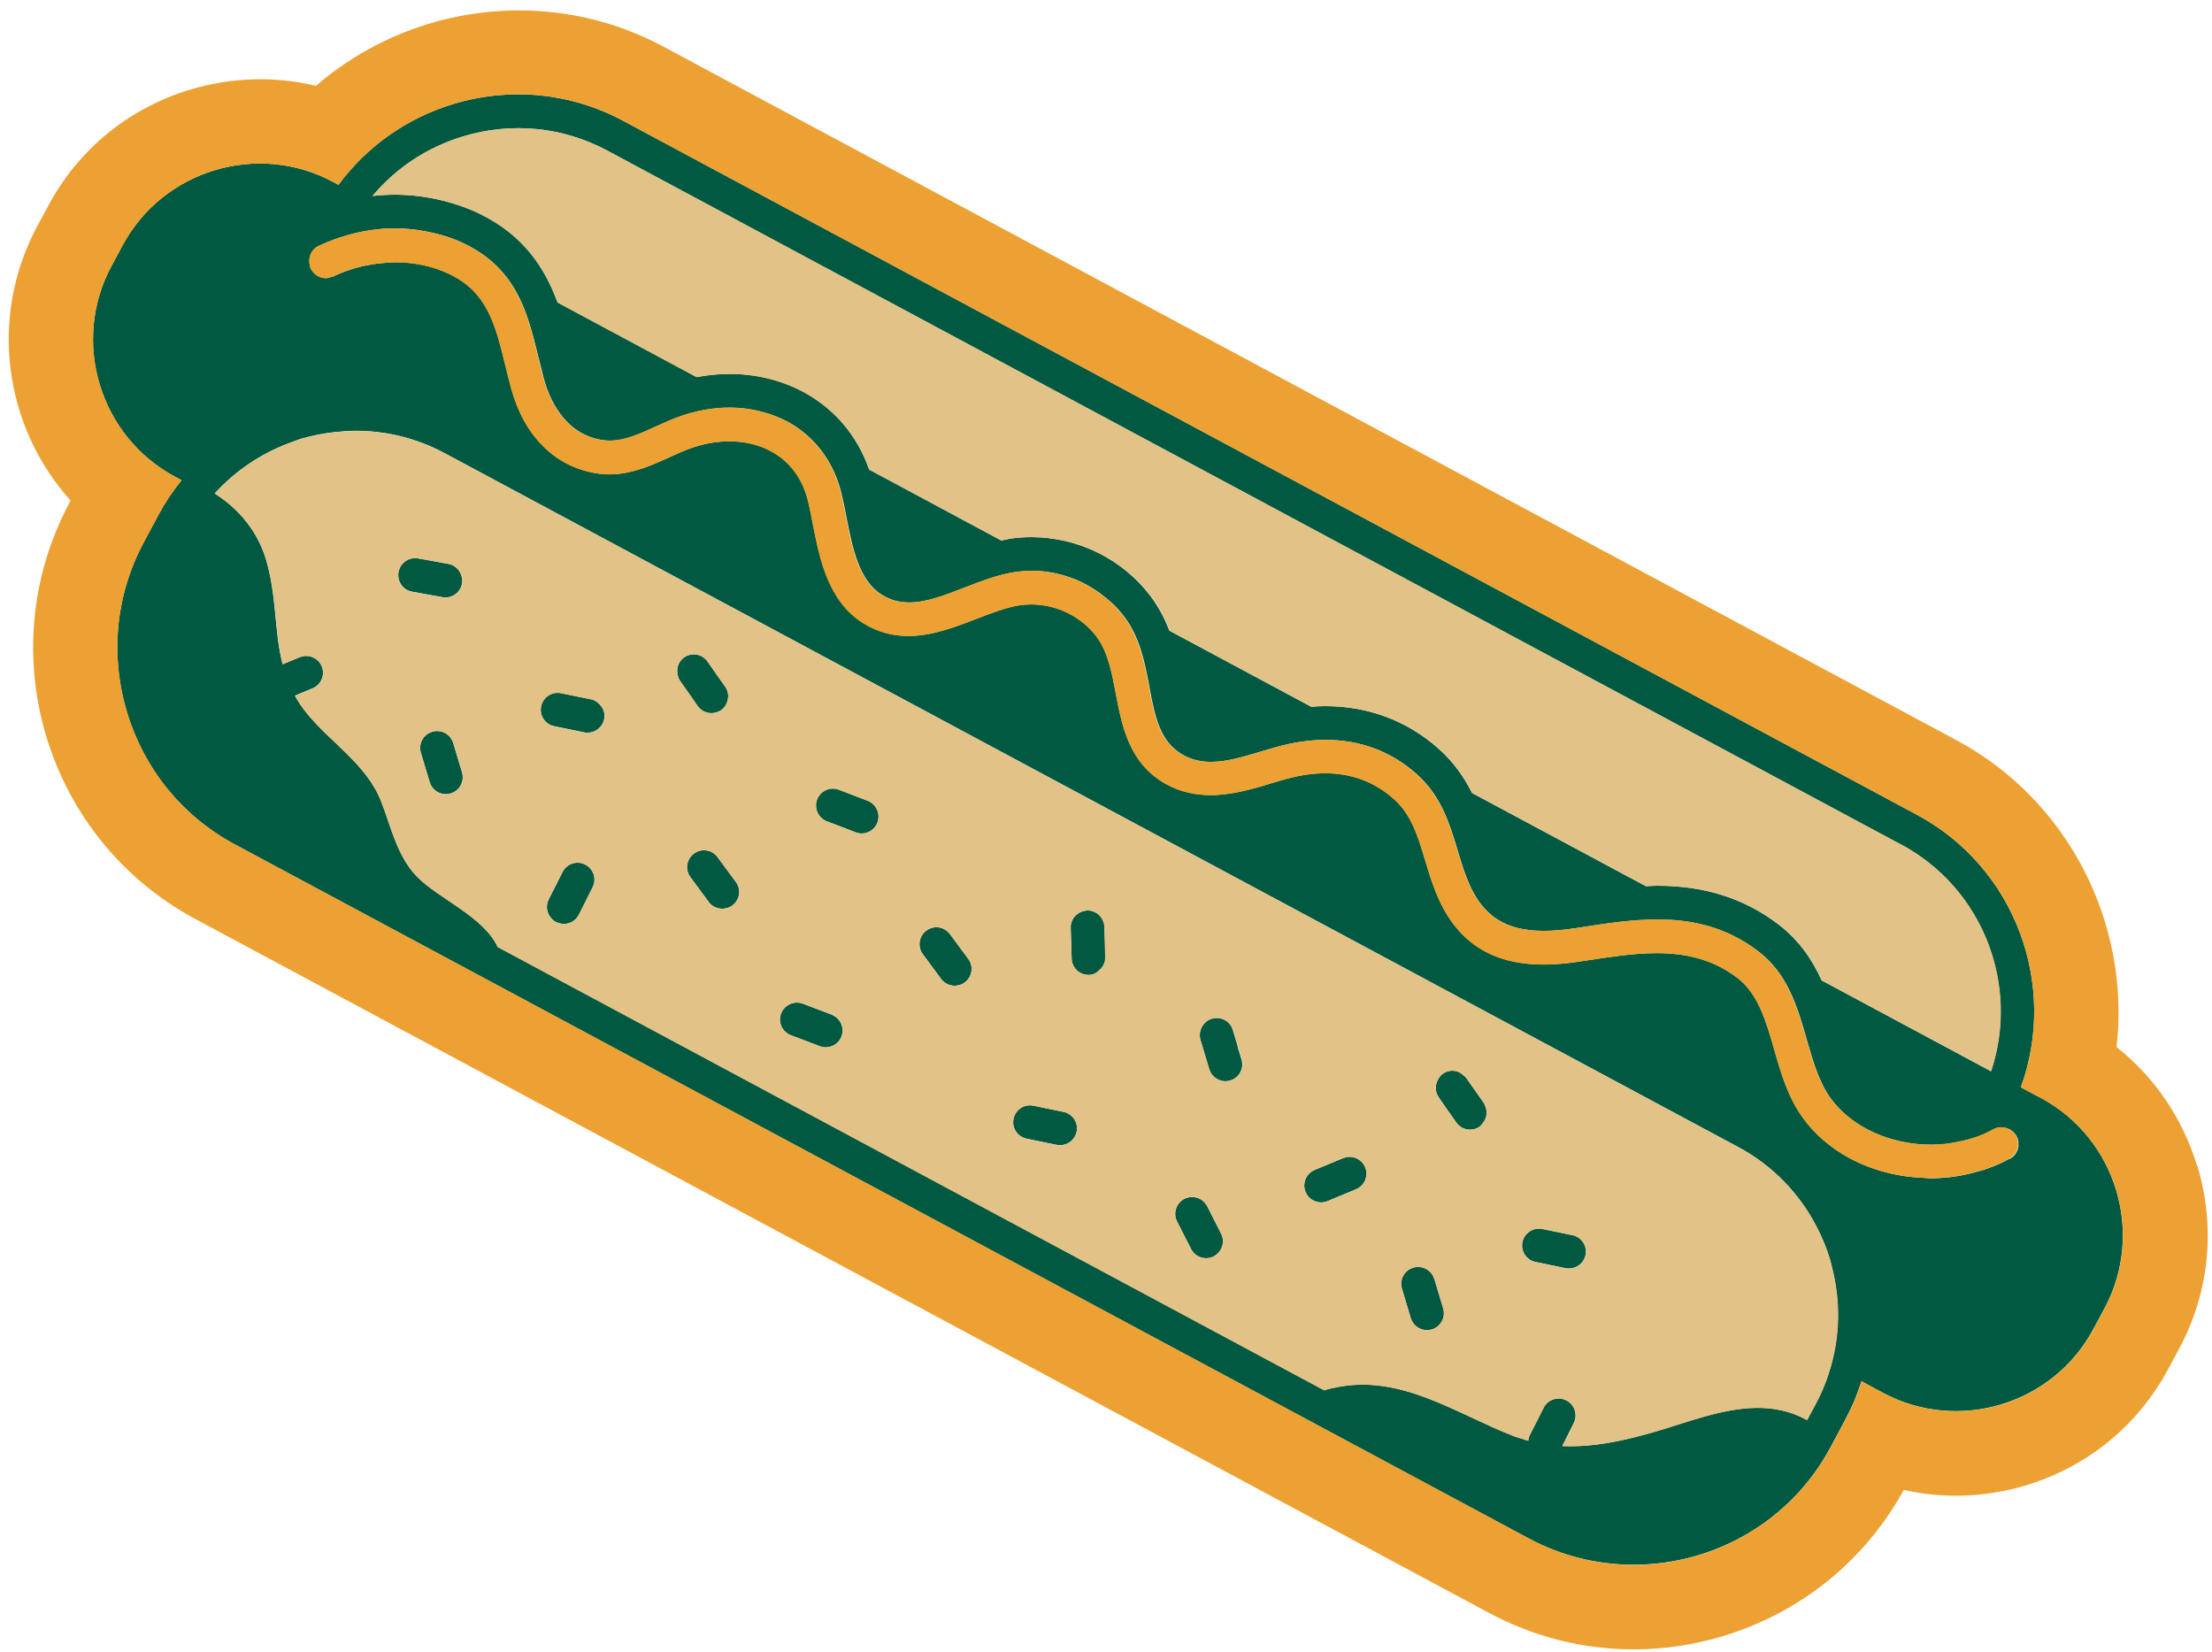 <svg width="150" height="112" viewBox="0 0 150 112" fill="none" xmlns="http://www.w3.org/2000/svg">
<path d="M91.079 78.531L89.149 79.331C88.569 79.571 88.289 80.241 88.529 80.821C88.709 81.261 89.139 81.531 89.589 81.531C89.739 81.531 89.879 81.501 90.029 81.441L91.959 80.641C92.539 80.401 92.819 79.731 92.579 79.151C92.339 78.571 91.669 78.291 91.079 78.531ZM83.939 70.981L83.599 69.841C83.419 69.231 82.779 68.891 82.169 69.081C81.859 69.171 81.619 69.401 81.479 69.671C81.359 69.921 81.319 70.221 81.399 70.511L81.999 72.511C82.149 73.001 82.599 73.321 83.089 73.321C83.199 73.321 83.309 73.301 83.419 73.271C84.029 73.091 84.369 72.451 84.189 71.841L83.929 70.991L83.939 70.981ZM81.859 81.791C81.569 81.231 80.889 81.011 80.319 81.291C79.759 81.581 79.529 82.271 79.819 82.831L80.769 84.691C80.969 85.091 81.369 85.321 81.789 85.321C81.959 85.321 82.139 85.281 82.309 85.201C82.869 84.911 83.099 84.221 82.809 83.661L81.869 81.801L81.859 81.791ZM72.119 75.391L70.079 74.971C69.459 74.841 68.859 75.241 68.729 75.861C68.599 76.481 68.999 77.081 69.619 77.211L71.659 77.631C71.739 77.651 71.809 77.651 71.889 77.651C72.419 77.651 72.899 77.281 73.009 76.741C73.139 76.121 72.739 75.521 72.119 75.391ZM64.419 63.341C64.039 62.831 63.329 62.721 62.819 63.101C62.309 63.481 62.199 64.191 62.579 64.701L63.819 66.381C64.039 66.681 64.389 66.841 64.739 66.841C64.979 66.841 65.209 66.771 65.419 66.621C65.929 66.241 66.039 65.531 65.659 65.021L64.419 63.341ZM136.269 78.571C135.869 78.791 135.459 78.981 135.039 79.141C134.679 79.281 134.309 79.391 133.929 79.491C133.349 79.651 132.759 79.761 132.169 79.831C131.759 79.871 131.339 79.901 130.919 79.901C130.779 79.901 130.649 79.881 130.519 79.871C128.729 79.811 126.969 79.361 125.439 78.541C124.159 77.851 123.049 76.911 122.219 75.741C121.229 74.351 120.759 72.721 120.309 71.141C119.749 69.201 119.219 67.371 117.799 66.291C116.109 65.021 114.279 64.631 112.349 64.631C110.809 64.631 109.209 64.881 107.559 65.131L107.149 65.191C106.379 65.311 105.539 65.401 104.669 65.401C102.029 65.401 99.149 64.541 97.539 60.891C97.159 60.041 96.899 59.181 96.649 58.341C96.149 56.671 95.719 55.241 94.519 54.171C93.209 53.011 91.659 52.431 89.879 52.431C89.029 52.431 88.119 52.561 87.169 52.831C86.839 52.921 86.509 53.021 86.179 53.121C84.899 53.511 83.509 53.911 82.099 53.911C81.089 53.911 80.069 53.711 79.049 53.151C76.569 51.741 76.089 49.231 75.669 47.021C75.389 45.561 75.129 44.181 74.359 43.161C73.319 41.791 71.649 40.981 69.949 40.981C69.699 40.981 69.439 41.001 69.189 41.031C68.269 41.161 67.289 41.551 66.239 41.951C64.789 42.511 63.209 43.121 61.599 43.121C60.589 43.121 59.569 42.881 58.549 42.251C56.149 40.761 55.579 37.831 55.119 35.481C55.019 34.941 54.909 34.431 54.799 33.951C54.429 32.431 53.559 31.271 52.299 30.591C52.299 30.591 52.289 30.591 52.279 30.581C51.449 30.141 50.489 29.921 49.469 29.921C48.609 29.921 47.709 30.081 46.819 30.401C46.329 30.571 45.859 30.791 45.379 31.011C44.179 31.551 42.849 32.161 41.329 32.161C41.029 32.161 40.719 32.141 40.409 32.081C37.639 31.631 35.549 29.531 34.679 26.351C34.539 25.821 34.409 25.301 34.279 24.781C33.609 22.021 33.059 19.831 30.529 18.601C29.419 18.051 28.119 17.781 26.799 17.781C26.589 17.781 26.379 17.801 26.169 17.821C24.939 17.901 23.719 18.201 22.609 18.741C22.569 18.761 22.529 18.751 22.489 18.771C22.359 18.811 22.239 18.861 22.109 18.861C21.699 18.861 21.319 18.641 21.109 18.261C21.109 18.251 21.089 18.241 21.079 18.221C21.039 18.141 21.039 18.061 21.019 17.981C20.899 17.471 21.109 16.931 21.599 16.681C21.699 16.631 21.799 16.601 21.899 16.551C22.419 16.311 22.969 16.121 23.519 15.961C24.589 15.651 25.699 15.481 26.799 15.481C27.159 15.481 27.529 15.501 27.889 15.541C28.209 15.571 28.519 15.621 28.829 15.681C29.779 15.851 30.699 16.131 31.549 16.551C32.659 17.101 33.499 17.771 34.139 18.531C35.539 20.181 36.019 22.231 36.519 24.241C36.519 24.261 36.519 24.271 36.529 24.291C36.649 24.771 36.769 25.261 36.899 25.751C37.199 26.831 38.159 29.401 40.799 29.831C40.989 29.861 41.169 29.881 41.359 29.881C42.379 29.881 43.359 29.441 44.459 28.931C44.989 28.691 45.519 28.451 46.059 28.261C47.199 27.851 48.359 27.641 49.489 27.641C50.219 27.641 50.939 27.731 51.619 27.911C52.229 28.061 52.829 28.291 53.379 28.581C53.379 28.581 53.399 28.581 53.409 28.591C53.959 28.891 54.449 29.251 54.889 29.661C55.929 30.631 56.669 31.901 57.049 33.411C57.179 33.931 57.289 34.481 57.399 35.051C57.809 37.171 58.239 39.351 59.789 40.321C60.389 40.701 61.019 40.851 61.669 40.851C62.839 40.851 64.079 40.361 65.449 39.831C66.569 39.401 67.719 38.951 68.889 38.781C69.249 38.731 69.609 38.701 69.969 38.701C70.909 38.701 71.839 38.881 72.719 39.211C73.369 39.451 73.989 39.791 74.559 40.201C75.179 40.651 75.749 41.171 76.219 41.791C77.319 43.241 77.639 44.951 77.949 46.611C78.319 48.581 78.639 50.291 80.209 51.181C80.819 51.531 81.469 51.661 82.129 51.661C83.209 51.661 84.349 51.311 85.539 50.951C85.889 50.851 86.239 50.741 86.579 50.651C87.729 50.331 88.839 50.171 89.899 50.171C92.249 50.171 94.339 50.951 96.069 52.491C97.739 53.981 98.309 55.871 98.859 57.701C99.099 58.511 99.329 59.261 99.649 59.981C100.609 62.141 102.129 63.121 104.689 63.121C105.329 63.121 106.039 63.061 106.819 62.941L107.229 62.881C108.939 62.611 110.679 62.351 112.409 62.351C114.729 62.351 117.029 62.841 119.199 64.481C121.239 66.011 121.899 68.311 122.529 70.521C122.949 71.981 123.349 73.361 124.109 74.431C125.569 76.481 128.249 77.621 130.959 77.621C131.339 77.621 131.709 77.601 132.079 77.551C132.259 77.531 132.429 77.491 132.609 77.461C133.149 77.361 133.679 77.231 134.189 77.041C134.529 76.911 134.859 76.761 135.179 76.581C135.349 76.481 135.539 76.441 135.729 76.441C135.749 76.441 135.779 76.441 135.809 76.451C136.189 76.471 136.539 76.681 136.739 77.031C137.039 77.581 136.839 78.281 136.289 78.581M124.179 92.561C123.929 93.461 123.589 94.341 123.139 95.171L122.539 96.291C122.539 96.291 122.509 96.271 122.499 96.271C121.399 95.661 120.259 95.451 119.089 95.461C116.769 95.491 114.389 96.441 112.219 97.081C110.149 97.681 108.039 98.151 105.939 98.051L106.719 96.491C106.999 95.921 106.779 95.241 106.209 94.951C105.639 94.671 104.959 94.891 104.669 95.461L103.729 97.321C103.669 97.441 103.639 97.571 103.629 97.691C103.459 97.651 103.299 97.591 103.129 97.531C102.979 97.481 102.829 97.451 102.679 97.391C98.719 95.861 94.969 93.121 90.509 94.091C90.359 94.121 90.049 94.181 89.799 94.271L33.749 64.211C32.779 62.131 29.739 60.941 28.269 59.431C27.459 58.601 26.999 57.561 26.609 56.491C26.349 55.781 26.129 55.061 25.859 54.371C24.859 51.791 22.409 50.371 20.749 48.291C20.449 47.921 20.209 47.551 19.999 47.171L21.199 46.671C21.779 46.431 22.059 45.761 21.819 45.181C21.579 44.601 20.909 44.321 20.319 44.561L19.159 45.041C18.589 42.801 18.769 40.471 18.059 38.011C17.819 37.191 17.469 36.471 17.029 35.821C16.689 35.321 16.299 34.871 15.859 34.461C15.459 34.091 15.029 33.761 14.559 33.461C15.949 31.931 17.689 30.751 19.669 30.021C19.909 29.931 20.139 29.841 20.379 29.761C20.759 29.651 21.139 29.561 21.519 29.481C21.909 29.401 22.299 29.341 22.689 29.301C23.169 29.251 23.649 29.211 24.129 29.211C26.219 29.211 28.279 29.721 30.159 30.731L117.879 77.781C120.189 79.021 122.019 80.911 123.199 83.201C123.379 83.551 123.549 83.911 123.699 84.281C123.849 84.641 123.979 85.011 124.089 85.391C124.159 85.631 124.209 85.881 124.269 86.121C124.789 88.271 124.749 90.471 124.169 92.551M31.399 9.251C34.699 8.251 38.169 8.601 41.179 10.211L128.899 57.261C134.489 60.261 136.949 66.821 135.009 72.641L131.919 70.981L123.529 66.481C122.899 65.091 121.999 63.741 120.559 62.651C118.249 60.911 115.579 60.061 112.389 60.061C112.129 60.061 111.869 60.081 111.609 60.091L99.819 53.771C99.299 52.731 98.599 51.701 97.569 50.781C95.439 48.881 92.779 47.881 89.879 47.881C89.559 47.881 89.239 47.891 88.909 47.921L79.289 42.761C78.989 41.961 78.579 41.171 78.009 40.411C76.119 37.911 73.099 36.421 69.939 36.421C69.469 36.421 68.999 36.451 68.539 36.521C68.319 36.551 68.109 36.601 67.899 36.651L58.939 31.841C58.129 29.531 56.599 27.721 54.479 26.571C52.969 25.761 51.249 25.351 49.469 25.351C48.729 25.351 47.979 25.431 47.239 25.571L37.809 20.511C36.979 18.251 35.579 15.991 32.539 14.501C31.759 14.121 30.929 13.831 30.059 13.611C29.009 13.351 27.909 13.201 26.789 13.201C26.279 13.201 25.769 13.231 25.259 13.291C26.849 11.391 28.959 9.991 31.399 9.251ZM138.409 74.461L137.039 73.731C139.559 66.781 136.679 58.831 129.979 55.241L42.259 8.191C38.709 6.291 34.619 5.881 30.739 7.051C27.569 8.011 24.879 9.931 22.949 12.531L22.579 12.331C17.469 9.591 11.049 11.531 8.309 16.641L7.549 18.051C4.809 23.161 6.749 29.581 11.859 32.321L12.309 32.561C11.729 33.281 11.199 34.061 10.749 34.901L9.749 36.771C7.849 40.321 7.439 44.411 8.609 48.291C9.779 52.171 12.379 55.361 15.929 57.261L103.649 104.311C105.919 105.531 108.369 106.101 110.779 106.101C116.179 106.101 121.419 103.211 124.139 98.121L125.139 96.251C125.589 95.411 125.949 94.551 126.229 93.661L127.679 94.441C132.789 97.181 139.209 95.241 141.949 90.131L142.709 88.721C145.449 83.611 143.509 77.191 138.399 74.451M106.629 83.751L104.589 83.331C103.969 83.211 103.369 83.601 103.239 84.221C103.109 84.841 103.509 85.441 104.129 85.571L106.169 85.991C106.249 86.011 106.319 86.011 106.399 86.011C106.929 86.011 107.409 85.641 107.519 85.101C107.649 84.481 107.249 83.881 106.629 83.751ZM97.259 86.721C97.079 86.121 96.439 85.771 95.829 85.961C95.229 86.141 94.879 86.781 95.069 87.391L95.669 89.391C95.819 89.881 96.269 90.201 96.769 90.201C96.879 90.201 96.989 90.181 97.099 90.151C97.699 89.971 98.049 89.331 97.869 88.721L97.269 86.721H97.259ZM100.629 74.801L99.429 73.091C99.389 73.021 99.319 72.981 99.259 72.931C99.089 72.771 98.899 72.651 98.679 72.621C98.389 72.571 98.089 72.631 97.839 72.811C97.669 72.931 97.559 73.091 97.479 73.271C97.309 73.631 97.319 74.061 97.559 74.401L97.789 74.741L98.749 76.111C98.969 76.431 99.329 76.601 99.689 76.601C99.919 76.601 100.149 76.531 100.339 76.391C100.409 76.341 100.459 76.271 100.519 76.201C100.809 75.871 100.889 75.411 100.719 75.011C100.689 74.941 100.669 74.861 100.629 74.801ZM74.779 62.391C74.599 61.991 74.189 61.731 73.709 61.731C73.669 61.731 73.629 61.751 73.599 61.761C73.029 61.841 72.589 62.321 72.609 62.911L72.669 64.931V65.001C72.689 65.621 73.199 66.111 73.819 66.111H73.859C74.089 66.111 74.289 66.011 74.459 65.891C74.769 65.681 74.979 65.331 74.969 64.931L74.899 62.851C74.899 62.691 74.859 62.541 74.789 62.411M39.679 58.621C39.119 58.341 38.429 58.561 38.149 59.131L37.209 60.991C36.989 61.431 37.079 61.941 37.399 62.281C37.489 62.381 37.589 62.471 37.719 62.531C37.829 62.581 37.939 62.611 38.059 62.631C38.119 62.631 38.179 62.651 38.239 62.651C38.659 62.651 39.059 62.421 39.259 62.021L40.189 60.161C40.469 59.591 40.249 58.911 39.679 58.621ZM30.209 40.511C30.749 40.511 31.239 40.121 31.329 39.561C31.359 39.391 31.349 39.231 31.299 39.071C31.189 38.651 30.849 38.311 30.399 38.231L29.409 38.051L28.349 37.861C27.719 37.751 27.129 38.161 27.019 38.791C26.909 39.411 27.319 40.011 27.949 40.121L29.999 40.491C30.069 40.501 30.139 40.511 30.199 40.511M40.089 47.421L39.959 47.391L38.039 47.001C37.419 46.881 36.819 47.271 36.689 47.891C36.559 48.511 36.959 49.111 37.579 49.241L39.619 49.661C39.699 49.681 39.769 49.681 39.849 49.681C40.379 49.681 40.859 49.311 40.969 48.761C41.049 48.391 40.919 48.041 40.679 47.781C40.519 47.611 40.319 47.461 40.079 47.411M30.729 50.381C30.549 49.771 29.909 49.431 29.309 49.621C28.699 49.801 28.359 50.441 28.539 51.041L29.139 53.041C29.289 53.531 29.739 53.851 30.229 53.851C30.339 53.851 30.449 53.831 30.559 53.801C31.169 53.621 31.509 52.981 31.329 52.371L30.729 50.371V50.381ZM56.399 68.801L54.449 68.061C53.859 67.841 53.199 68.131 52.969 68.721C52.739 69.311 53.039 69.971 53.629 70.201L55.579 70.941C55.719 70.991 55.849 71.021 55.989 71.021C56.449 71.021 56.889 70.741 57.059 70.291C57.289 69.701 56.989 69.041 56.399 68.811M58.839 54.301L56.889 53.551C56.299 53.321 55.639 53.621 55.409 54.211C55.189 54.801 55.479 55.461 56.069 55.691L58.019 56.441C58.159 56.491 58.289 56.521 58.429 56.521C58.889 56.521 59.319 56.241 59.499 55.781C59.719 55.191 59.429 54.531 58.839 54.301ZM48.659 58.121C48.289 57.611 47.569 57.501 47.059 57.881C46.549 58.261 46.439 58.971 46.819 59.481L48.059 61.161C48.279 61.461 48.629 61.621 48.979 61.621C49.219 61.621 49.449 61.551 49.659 61.401C50.169 61.021 50.279 60.311 49.899 59.801L48.659 58.121ZM47.309 47.871C47.529 48.191 47.889 48.361 48.249 48.361C48.349 48.361 48.439 48.341 48.529 48.321C48.659 48.291 48.789 48.241 48.899 48.161C49.139 47.991 49.289 47.741 49.349 47.471C49.419 47.171 49.369 46.841 49.179 46.571L48.629 45.791L47.979 44.861C47.619 44.341 46.899 44.221 46.389 44.581C46.039 44.831 45.889 45.231 45.929 45.631C45.949 45.821 45.999 46.001 46.109 46.171L47.069 47.541L47.299 47.881L47.309 47.871Z" fill="#005940"/>
<path d="M107.519 85.101C107.409 85.641 106.929 86.021 106.399 86.021C106.319 86.021 106.249 86.021 106.169 86.001L104.129 85.581C103.509 85.451 103.109 84.851 103.239 84.231C103.369 83.611 103.969 83.221 104.589 83.341L106.629 83.761C107.249 83.891 107.649 84.491 107.519 85.111M100.529 76.201C100.469 76.261 100.429 76.341 100.349 76.391C100.149 76.531 99.919 76.601 99.689 76.601C99.329 76.601 98.969 76.431 98.749 76.111L97.789 74.741L97.559 74.401C97.319 74.051 97.309 73.621 97.479 73.271C97.559 73.091 97.669 72.931 97.839 72.811C98.099 72.631 98.399 72.571 98.679 72.621C98.899 72.661 99.099 72.771 99.259 72.931C99.319 72.981 99.379 73.021 99.429 73.091L100.629 74.801C100.679 74.871 100.689 74.941 100.719 75.011C100.899 75.421 100.819 75.871 100.519 76.201M97.099 90.141C96.989 90.171 96.879 90.191 96.769 90.191C96.279 90.191 95.819 89.871 95.669 89.381L95.069 87.381C94.889 86.781 95.229 86.141 95.829 85.961C96.439 85.771 97.069 86.121 97.259 86.721L97.859 88.721C98.039 89.321 97.699 89.961 97.089 90.141M91.959 80.651L90.029 81.451C89.889 81.511 89.739 81.541 89.589 81.541C89.139 81.541 88.709 81.271 88.529 80.831C88.289 80.251 88.569 79.581 89.149 79.331L91.079 78.531C91.669 78.291 92.329 78.571 92.569 79.151C92.809 79.731 92.539 80.401 91.949 80.641M83.439 73.261C83.329 73.291 83.219 73.311 83.109 73.311C82.619 73.311 82.159 72.991 82.009 72.501L81.409 70.501C81.319 70.211 81.359 69.911 81.489 69.661C81.629 69.391 81.859 69.171 82.179 69.071C82.779 68.891 83.419 69.231 83.609 69.831L83.959 70.971L84.219 71.821C84.399 72.431 84.059 73.061 83.459 73.251M82.299 85.191C82.129 85.271 81.959 85.311 81.779 85.311C81.359 85.311 80.959 85.081 80.759 84.681L79.819 82.821C79.529 82.261 79.759 81.571 80.319 81.281C80.889 81.001 81.569 81.221 81.859 81.781L82.799 83.641C83.089 84.201 82.859 84.891 82.299 85.181M74.449 65.881C74.279 66.001 74.079 66.091 73.849 66.101H73.809C73.189 66.101 72.689 65.611 72.669 64.991V64.921L72.599 62.901C72.579 62.311 73.019 61.831 73.589 61.751C73.629 61.751 73.659 61.721 73.699 61.721C74.179 61.721 74.589 61.991 74.769 62.381C74.829 62.521 74.869 62.661 74.879 62.821L74.939 64.901C74.949 65.301 74.739 65.651 74.429 65.861M73.009 76.741C72.899 77.281 72.419 77.661 71.889 77.661C71.809 77.661 71.739 77.661 71.659 77.641L69.619 77.221C68.999 77.091 68.599 76.491 68.729 75.871C68.859 75.251 69.459 74.851 70.079 74.981L72.119 75.401C72.739 75.531 73.139 76.131 73.009 76.751M65.419 66.621C65.209 66.771 64.979 66.841 64.739 66.841C64.389 66.841 64.039 66.681 63.819 66.381L62.579 64.701C62.199 64.191 62.309 63.481 62.819 63.101C63.329 62.721 64.039 62.831 64.419 63.341L65.659 65.021C66.039 65.531 65.929 66.241 65.419 66.621ZM59.499 55.781C59.329 56.241 58.889 56.511 58.429 56.511C58.289 56.511 58.149 56.491 58.019 56.431L56.069 55.691C55.479 55.461 55.179 54.801 55.409 54.211C55.639 53.621 56.299 53.321 56.889 53.551L58.839 54.291C59.429 54.521 59.729 55.181 59.499 55.771M57.059 70.281C56.889 70.741 56.449 71.011 55.989 71.011C55.849 71.011 55.719 70.991 55.579 70.931L53.629 70.191C53.039 69.961 52.739 69.301 52.969 68.711C53.199 68.121 53.859 67.831 54.449 68.051L56.399 68.791C56.989 69.021 57.289 69.681 57.059 70.271M49.659 61.401C49.449 61.551 49.219 61.621 48.979 61.621C48.629 61.621 48.279 61.461 48.059 61.161L46.819 59.481C46.439 58.971 46.549 58.261 47.059 57.881C47.569 57.501 48.289 57.611 48.659 58.121L49.899 59.801C50.279 60.311 50.169 61.021 49.659 61.401ZM45.929 45.621C45.889 45.221 46.039 44.821 46.389 44.571C46.909 44.211 47.619 44.331 47.979 44.851L48.629 45.781L49.179 46.561C49.369 46.831 49.419 47.161 49.349 47.461C49.289 47.731 49.139 47.981 48.899 48.151C48.779 48.231 48.659 48.281 48.529 48.311C48.439 48.331 48.339 48.351 48.249 48.351C47.889 48.351 47.529 48.181 47.309 47.861L47.079 47.521L46.119 46.151C45.999 45.981 45.959 45.801 45.939 45.611M40.979 48.771C40.869 49.311 40.389 49.691 39.859 49.691C39.779 49.691 39.709 49.691 39.629 49.671L37.589 49.251C36.969 49.121 36.569 48.521 36.699 47.901C36.829 47.281 37.429 46.881 38.049 47.011L39.969 47.401L40.099 47.431C40.349 47.481 40.549 47.621 40.699 47.801C40.939 48.061 41.059 48.411 40.989 48.781M40.189 60.161L39.249 62.021C39.049 62.421 38.649 62.651 38.229 62.651C38.169 62.651 38.109 62.641 38.049 62.631C37.939 62.611 37.819 62.581 37.709 62.531C37.579 62.471 37.479 62.381 37.389 62.281C37.069 61.941 36.979 61.431 37.199 60.991L38.139 59.131C38.419 58.571 39.109 58.341 39.679 58.621C40.249 58.901 40.469 59.591 40.189 60.161ZM30.559 53.801C30.449 53.831 30.339 53.851 30.229 53.851C29.739 53.851 29.279 53.531 29.139 53.041L28.539 51.041C28.359 50.441 28.699 49.801 29.309 49.621C29.909 49.441 30.549 49.781 30.739 50.381L31.339 52.381C31.519 52.991 31.179 53.621 30.569 53.811M27.959 40.131C27.339 40.021 26.919 39.431 27.029 38.801C27.139 38.181 27.729 37.761 28.359 37.871L29.419 38.061L30.409 38.241C30.859 38.321 31.199 38.661 31.309 39.081C31.349 39.241 31.369 39.401 31.339 39.571C31.239 40.131 30.759 40.521 30.219 40.521C30.149 40.521 30.089 40.521 30.019 40.501L27.969 40.131H27.959ZM124.099 85.401C123.989 85.021 123.849 84.651 123.699 84.291C123.549 83.921 123.379 83.561 123.199 83.211C122.019 80.911 120.189 79.031 117.879 77.791L30.159 30.741C28.279 29.731 26.219 29.221 24.129 29.221C23.649 29.221 23.169 29.261 22.689 29.311C22.299 29.351 21.909 29.411 21.529 29.491C21.149 29.571 20.769 29.661 20.389 29.771C20.149 29.841 19.909 29.941 19.679 30.031C17.689 30.761 15.949 31.931 14.569 33.471C15.039 33.771 15.479 34.111 15.869 34.471C16.309 34.881 16.699 35.331 17.039 35.831C17.479 36.481 17.829 37.201 18.069 38.021C18.779 40.481 18.599 42.811 19.169 45.051L20.329 44.571C20.919 44.331 21.579 44.611 21.819 45.191C22.059 45.771 21.789 46.441 21.199 46.681L19.999 47.181C20.209 47.561 20.459 47.931 20.749 48.301C22.409 50.381 24.859 51.801 25.859 54.381C26.129 55.071 26.349 55.791 26.609 56.501C26.999 57.571 27.469 58.611 28.269 59.441C29.739 60.951 32.779 62.141 33.749 64.221L89.799 94.281C90.059 94.191 90.359 94.131 90.519 94.101C94.979 93.131 98.739 95.871 102.689 97.401C102.839 97.461 102.989 97.491 103.139 97.541C103.309 97.591 103.469 97.651 103.639 97.701C103.659 97.571 103.679 97.451 103.739 97.331L104.679 95.471C104.959 94.901 105.649 94.681 106.219 94.961C106.779 95.241 107.009 95.931 106.729 96.501L105.949 98.061C108.049 98.151 110.159 97.691 112.229 97.091C114.399 96.461 116.779 95.501 119.099 95.471C120.259 95.461 121.409 95.671 122.509 96.281C122.529 96.281 122.539 96.301 122.549 96.301L123.149 95.181C123.599 94.341 123.939 93.461 124.189 92.571C124.769 90.491 124.809 88.291 124.289 86.141C124.229 85.901 124.179 85.651 124.109 85.411M128.899 57.261L41.179 10.211C38.169 8.601 34.699 8.251 31.399 9.251C28.959 9.991 26.849 11.391 25.259 13.291C25.769 13.231 26.279 13.201 26.789 13.201C27.909 13.201 29.009 13.351 30.059 13.611C30.929 13.831 31.759 14.111 32.539 14.501C35.579 15.991 36.989 18.251 37.809 20.511L47.239 25.571C47.979 25.431 48.719 25.361 49.469 25.361C51.249 25.361 52.959 25.781 54.479 26.581C56.599 27.731 58.129 29.531 58.949 31.841L67.909 36.651C68.119 36.611 68.329 36.561 68.549 36.521C69.009 36.451 69.479 36.421 69.959 36.421C73.119 36.421 76.129 37.911 78.029 40.411C78.609 41.171 79.009 41.961 79.309 42.761L88.929 47.921C89.259 47.901 89.579 47.881 89.899 47.881C92.799 47.881 95.459 48.881 97.589 50.781C98.619 51.701 99.319 52.731 99.839 53.771L111.629 60.091C111.889 60.081 112.149 60.061 112.409 60.061C115.599 60.061 118.269 60.911 120.579 62.651C122.019 63.741 122.919 65.091 123.549 66.481L131.939 70.981L135.029 72.641C136.969 66.821 134.509 60.261 128.929 57.261" fill="#E3C287"/>
<path d="M142.719 88.731L141.959 90.141C139.219 95.251 132.799 97.191 127.689 94.451L126.239 93.671C125.959 94.561 125.599 95.421 125.149 96.261L124.149 98.131C121.419 103.211 116.189 106.111 110.789 106.111C108.379 106.111 105.929 105.531 103.659 104.311L15.939 57.261C12.389 55.361 9.789 52.171 8.619 48.291C7.449 44.411 7.849 40.321 9.759 36.771L10.759 34.901C11.209 34.061 11.729 33.291 12.319 32.561L11.869 32.321C6.759 29.581 4.819 23.161 7.559 18.051L8.319 16.641C11.059 11.531 17.479 9.591 22.589 12.331L22.959 12.531C24.879 9.931 27.569 8.011 30.739 7.051C34.619 5.881 38.709 6.281 42.259 8.191L129.979 55.241C136.679 58.831 139.559 66.781 137.039 73.731L138.409 74.461C143.519 77.201 145.459 83.621 142.719 88.731ZM148.989 79.061C148.009 75.831 146.109 73.041 143.529 71.001C144.479 62.681 140.309 54.291 132.689 50.201L44.969 3.151C37.269 -0.979 27.839 0.261 21.429 5.821C18.649 5.151 15.729 5.231 12.909 6.071C8.739 7.331 5.319 10.121 3.279 13.941L2.519 15.351C-0.811 21.561 0.319 28.991 4.789 33.941L4.719 34.071C-0.711 44.211 3.109 56.871 13.239 62.311L100.959 109.361C104.029 111.011 107.389 111.841 110.779 111.841C112.809 111.841 114.849 111.541 116.839 110.941C122.109 109.351 126.449 105.841 129.099 101.031C131.809 101.641 134.639 101.541 137.379 100.721C141.549 99.461 144.969 96.671 147.019 92.851L147.779 91.441C149.829 87.621 150.259 83.231 149.009 79.061M135.789 76.441C135.789 76.441 135.739 76.431 135.709 76.431C135.519 76.431 135.329 76.481 135.159 76.571C134.839 76.751 134.509 76.901 134.169 77.031C133.659 77.231 133.129 77.361 132.589 77.451C132.409 77.481 132.239 77.521 132.059 77.541C131.689 77.581 131.309 77.611 130.939 77.611C128.229 77.611 125.549 76.471 124.089 74.421C123.329 73.351 122.929 71.971 122.509 70.511C121.869 68.291 121.219 66.001 119.179 64.471C117.009 62.831 114.709 62.341 112.389 62.341C110.669 62.341 108.929 62.611 107.209 62.881L106.799 62.941C106.019 63.061 105.309 63.121 104.669 63.121C102.109 63.121 100.589 62.141 99.629 59.981C99.309 59.261 99.079 58.501 98.839 57.701C98.289 55.871 97.719 53.981 96.049 52.491C94.319 50.951 92.229 50.171 89.879 50.171C88.819 50.171 87.709 50.331 86.559 50.651C86.219 50.751 85.869 50.851 85.519 50.961C84.329 51.321 83.189 51.661 82.109 51.661C81.439 51.661 80.799 51.531 80.179 51.181C78.609 50.291 78.289 48.591 77.919 46.611C77.609 44.951 77.279 43.241 76.189 41.791C75.719 41.171 75.149 40.641 74.529 40.201C73.959 39.791 73.349 39.461 72.689 39.211C71.809 38.881 70.879 38.701 69.939 38.701C69.579 38.701 69.219 38.731 68.859 38.781C67.689 38.951 66.539 39.401 65.419 39.831C64.049 40.361 62.799 40.851 61.639 40.851C60.989 40.851 60.369 40.701 59.759 40.321C58.209 39.361 57.779 37.171 57.369 35.051C57.259 34.481 57.149 33.921 57.019 33.411C56.639 31.891 55.909 30.621 54.859 29.651C54.419 29.241 53.929 28.881 53.379 28.591C53.369 28.591 53.359 28.581 53.349 28.571C52.799 28.281 52.209 28.061 51.589 27.901C50.909 27.731 50.189 27.631 49.459 27.631C48.329 27.631 47.169 27.841 46.029 28.251C45.489 28.451 44.959 28.691 44.429 28.931C43.329 29.431 42.349 29.871 41.329 29.871C41.149 29.871 40.959 29.861 40.769 29.831C38.139 29.401 37.169 26.831 36.879 25.751C36.739 25.261 36.619 24.771 36.509 24.291C36.509 24.271 36.509 24.261 36.499 24.241C36.009 22.231 35.519 20.181 34.119 18.531C33.479 17.771 32.649 17.101 31.529 16.551C30.679 16.131 29.759 15.851 28.809 15.681C28.499 15.621 28.189 15.571 27.869 15.541C27.509 15.511 27.149 15.481 26.779 15.481C25.679 15.481 24.569 15.651 23.499 15.961C22.949 16.121 22.409 16.311 21.879 16.551C21.779 16.601 21.679 16.631 21.579 16.681C21.089 16.921 20.869 17.471 20.999 17.981C21.019 18.061 21.029 18.141 21.059 18.221C21.059 18.231 21.079 18.241 21.089 18.261C21.299 18.641 21.679 18.861 22.089 18.861C22.219 18.861 22.349 18.821 22.469 18.771C22.509 18.761 22.549 18.771 22.589 18.741C23.689 18.201 24.919 17.901 26.149 17.821C26.359 17.811 26.569 17.791 26.779 17.791C28.099 17.791 29.399 18.061 30.509 18.611C33.049 19.841 33.589 22.041 34.259 24.791C34.389 25.311 34.509 25.831 34.659 26.361C35.529 29.551 37.619 31.641 40.389 32.091C40.709 32.141 41.009 32.171 41.309 32.171C42.829 32.171 44.169 31.571 45.359 31.021C45.829 30.801 46.309 30.591 46.799 30.411C47.689 30.091 48.589 29.931 49.449 29.931C50.469 29.931 51.429 30.151 52.259 30.601C52.259 30.601 52.269 30.601 52.279 30.611C53.539 31.291 54.409 32.451 54.779 33.961C54.899 34.441 54.999 34.961 55.099 35.491C55.559 37.841 56.129 40.771 58.529 42.261C59.539 42.891 60.569 43.131 61.579 43.131C63.189 43.131 64.769 42.531 66.229 41.961C67.269 41.561 68.259 41.181 69.179 41.041C69.429 41.001 69.689 40.991 69.939 40.991C71.639 40.991 73.309 41.801 74.349 43.171C75.119 44.191 75.379 45.571 75.659 47.031C76.079 49.241 76.549 51.751 79.039 53.161C80.049 53.721 81.079 53.921 82.089 53.921C83.499 53.921 84.889 53.521 86.169 53.131C86.499 53.031 86.829 52.931 87.159 52.841C88.119 52.571 89.019 52.441 89.869 52.441C91.649 52.441 93.209 53.021 94.509 54.181C95.699 55.241 96.129 56.681 96.639 58.351C96.889 59.191 97.149 60.051 97.529 60.901C99.139 64.551 102.009 65.411 104.659 65.411C105.529 65.411 106.379 65.321 107.139 65.201L107.549 65.141C109.199 64.881 110.799 64.631 112.339 64.631C114.269 64.631 116.109 65.021 117.789 66.291C119.209 67.361 119.739 69.201 120.299 71.141C120.749 72.721 121.219 74.351 122.209 75.741C123.039 76.911 124.159 77.851 125.429 78.541C126.959 79.361 128.719 79.811 130.509 79.871C130.649 79.871 130.779 79.891 130.909 79.891C131.329 79.891 131.739 79.861 132.159 79.821C132.749 79.761 133.339 79.641 133.919 79.481C134.289 79.381 134.659 79.271 135.019 79.131C135.439 78.971 135.849 78.781 136.249 78.561C136.799 78.261 137.009 77.561 136.699 77.011C136.499 76.661 136.149 76.451 135.769 76.431" fill="#EDA133"/>
</svg>
